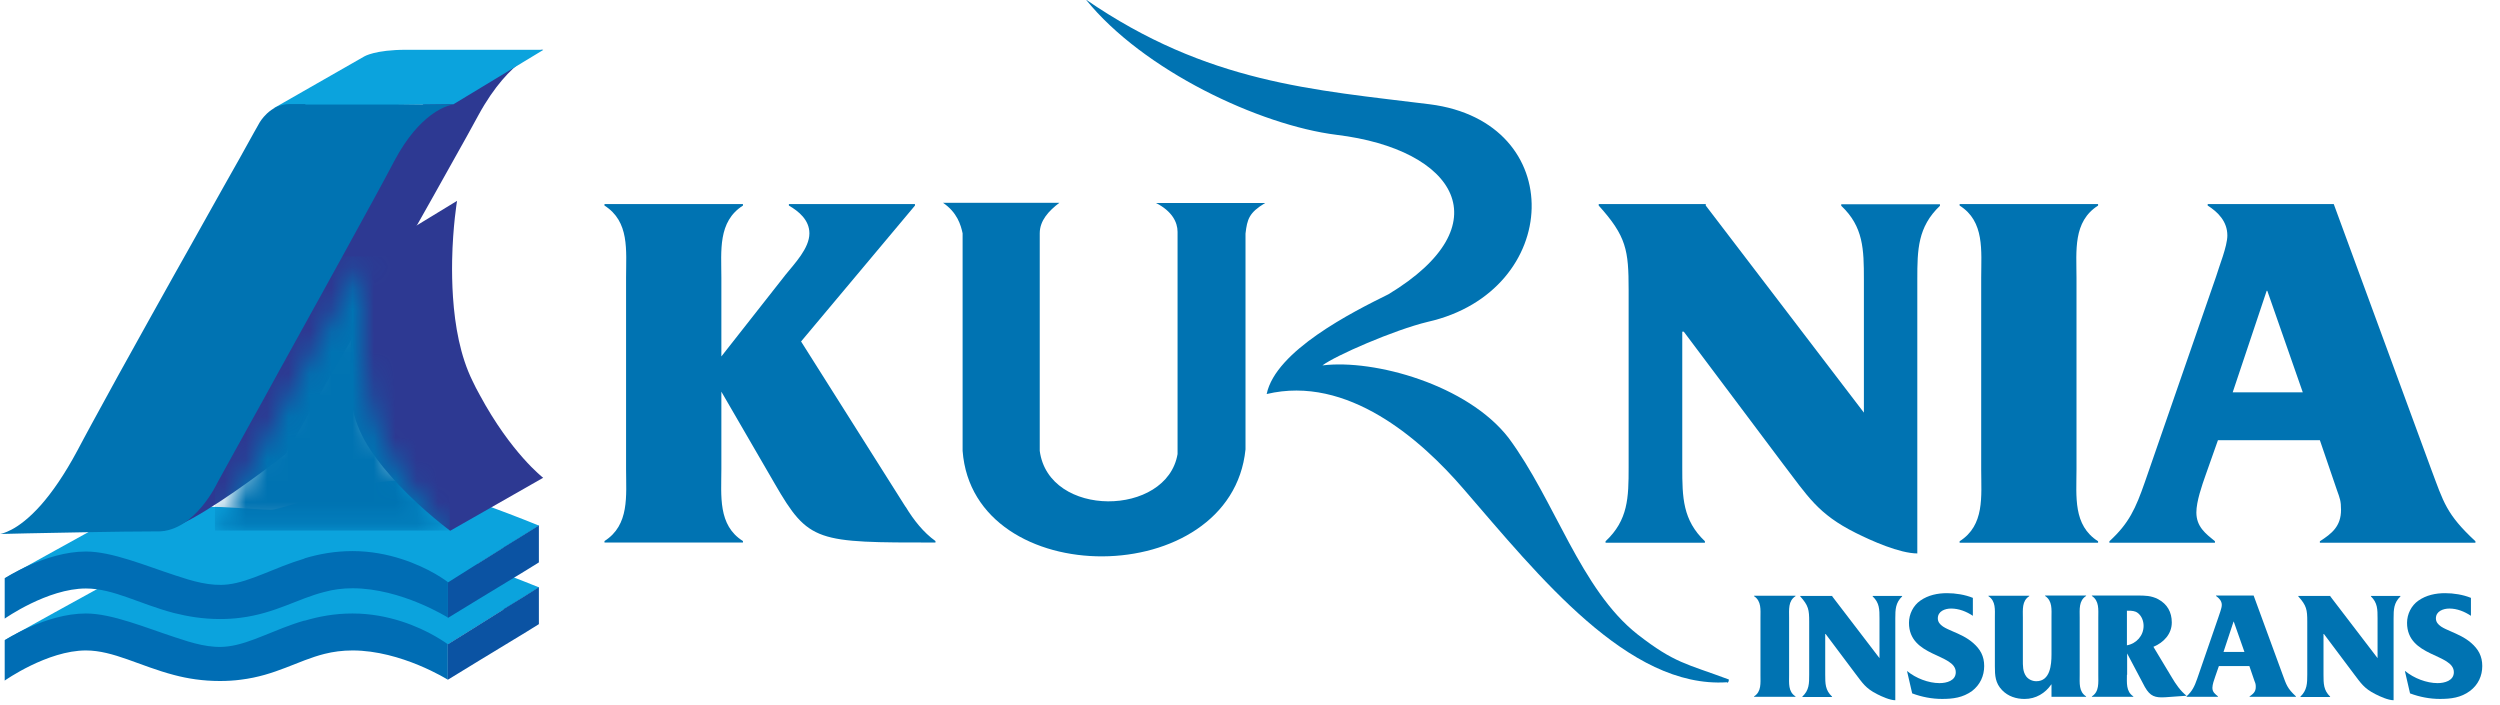 <svg viewBox="0 0 117 33" fill="none" xmlns="http://www.w3.org/2000/svg">
<g clip-path="url(#clip0_659_14678)">
<path d="M58.29 21.03V10.93C58.37 10.25 58.46 9.95 59.21 9.5H54.1C54.85 9.88 55.11 10.4 55.11 10.85V21.25C54.61 24.19 49.08 24.26 48.66 21.1V10.92C48.66 10.32 49.08 9.87 49.58 9.49H44.13C44.8 9.94 44.97 10.54 45.05 10.92V21.1C45.55 27.73 57.62 27.66 58.29 21.03Z" fill="#0073B2"></path>
<path d="M80.83 31.951C80.83 31.951 80.91 31.951 80.91 31.8C78.9 31.05 78.39 31.05 76.64 29.691C73.96 27.581 72.78 23.43 70.6 20.491C68.68 18.011 64.32 16.8 61.89 17.101C62.48 16.651 65.24 15.441 66.83 15.06C73.12 13.63 73.45 5.71 66.91 4.88C61.46 4.2 56.52 3.9 50.82 -0.02C53.5 3.3 58.95 5.86 62.55 6.31C68.16 6.99 70.34 10.53 64.98 13.771C63.3 14.601 59.7 16.41 59.28 18.441C63.05 17.541 66.49 20.55 68.5 22.89C72.02 26.96 76.21 32.23 80.82 31.93" fill="#0073B2"></path>
<path d="M42.38 23.711C42.76 24.341 43.22 24.921 43.78 25.321V25.391C38.21 25.391 37.85 25.391 36.26 22.641L33.76 18.331V21.951C33.76 23.201 33.59 24.581 34.77 25.321V25.391H28.29V25.321C29.47 24.571 29.3 23.201 29.3 21.951V12.991C29.3 11.711 29.47 10.371 28.29 9.621V9.551H34.77V9.621C33.59 10.371 33.76 11.741 33.76 12.991V16.681L36.77 12.851C37.18 12.341 37.88 11.621 37.88 10.921C37.88 10.291 37.37 9.881 36.92 9.621V9.551H42.82V9.621L37.49 15.981L42.38 23.721V23.711Z" fill="#0073B2"></path>
<path d="M89.74 25.901C88.9 25.901 87.57 25.301 86.85 24.941C85.07 24.051 84.61 23.231 83.43 21.691L78.8 15.521H78.73V21.881C78.73 23.281 78.75 24.341 79.79 25.331V25.401H75.14V25.331C76.2 24.341 76.22 23.281 76.22 21.881V13.571C76.22 11.711 76.12 11.061 74.82 9.621V9.551H79.83V9.621L87.23 19.311V13.071C87.23 11.671 87.21 10.611 86.17 9.631V9.561H90.79V9.631C89.75 10.621 89.73 11.681 89.73 13.071V25.911L89.74 25.901Z" fill="#0073B2"></path>
<path d="M97.18 21.981C97.18 23.231 97.01 24.581 98.19 25.331V25.401H91.71V25.331C92.89 24.581 92.72 23.231 92.72 21.981V12.991C92.72 11.741 92.89 10.361 91.71 9.621V9.551H98.19V9.621C97.01 10.371 97.18 11.741 97.18 12.991V21.981Z" fill="#0073B2"></path>
<path d="M103.8 20.601L103.22 22.241C103.05 22.721 102.79 23.471 102.79 23.981C102.79 24.651 103.22 24.971 103.66 25.331V25.401H98.72V25.331C99.64 24.491 99.95 23.791 100.38 22.561L103.71 12.951C103.85 12.471 104.24 11.531 104.24 11.021C104.24 10.371 103.81 9.931 103.32 9.621V9.551H109.22L113.78 21.961C114.36 23.501 114.48 24.061 115.85 25.331V25.401H108.57V25.331C109.13 24.971 109.56 24.631 109.56 23.861C109.56 23.451 109.51 23.331 109.37 22.941L108.57 20.601H103.8ZM106.11 13.611H106.08L104.49 18.361H107.77L106.11 13.611Z" fill="#0073B2"></path>
<path d="M83.73 31.591C83.73 31.971 83.68 32.371 84.03 32.591V32.611H82.09V32.591C82.44 32.371 82.39 31.961 82.39 31.591V28.911C82.39 28.541 82.44 28.131 82.09 27.901V27.881H84.03V27.901C83.68 28.121 83.73 28.531 83.73 28.911V31.591Z" fill="#0073B2"></path>
<path d="M88.7 32.771C88.45 32.771 88.05 32.591 87.84 32.481C87.31 32.211 87.17 31.971 86.82 31.511L85.44 29.671H85.42V31.571C85.42 31.991 85.42 32.301 85.74 32.601V32.621H84.35V32.601C84.67 32.301 84.67 31.991 84.67 31.571V29.091C84.67 28.541 84.64 28.341 84.25 27.911V27.891H85.75V27.911L87.96 30.801V28.941C87.96 28.521 87.96 28.211 87.64 27.911V27.891H89.02V27.911C88.71 28.211 88.7 28.521 88.7 28.941V32.771Z" fill="#0073B2"></path>
<path d="M89.26 31.41C89.66 31.74 90.25 31.97 90.77 31.97C91.1 31.97 91.53 31.86 91.53 31.46C91.53 30.58 89.34 30.76 89.34 29.15C89.34 28.74 89.54 28.34 89.87 28.11C90.24 27.85 90.68 27.76 91.12 27.76C91.52 27.76 91.96 27.83 92.33 27.98V28.82C92.03 28.62 91.68 28.48 91.31 28.48C91.03 28.48 90.69 28.6 90.69 28.94C90.69 29.28 91.11 29.42 91.37 29.54C91.72 29.69 92.04 29.83 92.33 30.08C92.68 30.38 92.86 30.71 92.86 31.17C92.86 31.63 92.67 32.05 92.29 32.34C91.86 32.65 91.4 32.71 90.89 32.71C90.42 32.71 89.94 32.62 89.49 32.45L89.25 31.41H89.26Z" fill="#0073B2"></path>
<path d="M96 32.031C95.72 32.441 95.28 32.711 94.75 32.711C94.36 32.711 93.98 32.591 93.7 32.301C93.38 31.971 93.36 31.621 93.36 31.181V28.911C93.36 28.541 93.41 28.131 93.06 27.901V27.881H94.97V27.901C94.62 28.121 94.67 28.531 94.67 28.911V30.871C94.67 31.151 94.66 31.431 94.83 31.661C94.94 31.801 95.12 31.881 95.3 31.881C95.95 31.881 96.01 31.111 96.01 30.631V28.901C96.01 28.531 96.06 28.121 95.71 27.891V27.871H97.63V27.891C97.28 28.111 97.33 28.521 97.33 28.901V31.581C97.33 31.961 97.28 32.371 97.63 32.591V32.611H96.01V32.031H96Z" fill="#0073B2"></path>
<path d="M99.54 31.581C99.54 31.951 99.49 32.361 99.84 32.591V32.611H97.9V32.591C98.25 32.371 98.2 31.951 98.2 31.581V28.901C98.2 28.531 98.25 28.121 97.9 27.891V27.871H100.03C100.38 27.871 100.67 27.871 101 28.041C101.43 28.271 101.64 28.651 101.64 29.131C101.64 29.671 101.26 30.071 100.78 30.271L101.64 31.701C101.83 32.021 102.04 32.331 102.33 32.561L101.34 32.631C100.86 32.661 100.63 32.591 100.38 32.151L99.55 30.581V31.581H99.54ZM99.54 28.571V30.201C99.99 30.121 100.32 29.741 100.32 29.291C100.32 29.061 100.23 28.821 100.04 28.681C99.92 28.591 99.76 28.581 99.62 28.581H99.55L99.54 28.571Z" fill="#0073B2"></path>
<path d="M103.84 31.181L103.67 31.671C103.62 31.811 103.54 32.041 103.54 32.191C103.54 32.391 103.67 32.481 103.8 32.591V32.611H102.33V32.591C102.6 32.341 102.7 32.131 102.83 31.761L103.82 28.891C103.86 28.751 103.98 28.471 103.98 28.311C103.98 28.121 103.85 27.991 103.71 27.891V27.871H105.47L106.83 31.581C107 32.041 107.04 32.211 107.45 32.591V32.611H105.28V32.591C105.44 32.481 105.57 32.381 105.57 32.151C105.57 32.031 105.56 31.991 105.51 31.871L105.27 31.171H103.85L103.84 31.181ZM104.53 29.091L104.06 30.511H105.04L104.54 29.091H104.53Z" fill="#0073B2"></path>
<path d="M112.02 32.771C111.77 32.771 111.37 32.591 111.16 32.481C110.63 32.211 110.49 31.971 110.14 31.511L108.76 29.671H108.74V31.571C108.74 31.991 108.74 32.301 109.05 32.601V32.621H107.66V32.601C107.97 32.301 107.98 31.991 107.98 31.571V29.091C107.98 28.541 107.95 28.341 107.56 27.911V27.891H109.06V27.911L111.27 30.801V28.941C111.27 28.521 111.27 28.211 110.96 27.911V27.891H112.34V27.911C112.03 28.211 112.02 28.521 112.02 28.941V32.771Z" fill="#0073B2"></path>
<path d="M112.57 31.41C112.97 31.74 113.56 31.97 114.08 31.97C114.4 31.97 114.84 31.86 114.84 31.46C114.84 30.58 112.65 30.76 112.65 29.15C112.65 28.74 112.85 28.34 113.18 28.11C113.55 27.85 113.99 27.76 114.43 27.76C114.83 27.76 115.27 27.83 115.64 27.98V28.82C115.34 28.62 114.99 28.48 114.63 28.48C114.35 28.48 114 28.6 114 28.94C114 29.28 114.42 29.42 114.68 29.54C115.02 29.69 115.35 29.83 115.64 30.08C115.99 30.38 116.17 30.71 116.17 31.17C116.17 31.63 115.98 32.05 115.59 32.34C115.17 32.65 114.71 32.71 114.19 32.71C113.72 32.71 113.24 32.62 112.79 32.45L112.55 31.41H112.57Z" fill="#0073B2"></path>
<path d="M17.11 25.551C16.75 25.621 16.39 25.711 16.03 25.801C14.5 26.201 13.02 26.751 12.68 26.751C12.31 26.751 11.28 26.661 10.36 26.621C9.79 26.601 9.25 26.591 8.95 26.641C8.15 26.771 4.92 27.361 4.92 27.361C3.35 28.221 1.78 29.091 0.22 29.961C0.22 29.961 3.48 29.391 5.83 29.871C6.11 29.931 6.38 30.001 6.63 30.101C8.75 30.881 9.31 31.211 10.36 30.911C10.59 30.841 13.93 29.791 14.15 29.701C15.22 29.281 15.68 29.491 17.7 29.841C19.99 30.241 20.96 30.161 20.96 30.161C22.38 29.271 23.81 28.381 25.23 27.491C25.23 27.491 20.9 25.721 19.06 25.421C18.91 25.401 18.74 25.381 18.56 25.381C18.13 25.381 17.64 25.441 17.12 25.551" fill="#0BA3DD"></path>
<path d="M14.25 29.041C12.84 29.451 11.74 30.121 10.67 30.251C9.84 30.361 8.99 30.091 8.21 29.831C6.8 29.371 5.24 28.711 4.02 28.711C2.14 28.711 0.22 29.961 0.22 29.961V31.851C0.22 31.851 2.22 30.441 4.02 30.441C5.31 30.441 6.54 31.171 8.15 31.591C8.79 31.761 9.5 31.871 10.29 31.871C10.63 31.871 10.96 31.851 11.26 31.811C12.9 31.611 13.92 30.921 15.19 30.601C15.59 30.501 16.02 30.441 16.5 30.441C18.78 30.441 20.96 31.811 20.96 31.811V30.151C20.96 30.151 20.74 29.991 20.36 29.771C19.61 29.341 18.2 28.711 16.5 28.711C15.66 28.711 14.92 28.851 14.25 29.051" fill="#006DB4"></path>
<path d="M23.57 28.52C23.1 28.82 22.62 29.12 22.15 29.41C21.75 29.66 21.35 29.91 20.96 30.151V31.811C21.44 31.52 21.92 31.221 22.4 30.93C22.96 30.59 23.52 30.25 24.08 29.91C24.46 29.68 24.84 29.451 25.22 29.21V27.48C24.67 27.831 24.12 28.171 23.56 28.511" fill="#0B53A3"></path>
<path d="M17.11 22.65C16.75 22.72 16.39 22.81 16.03 22.9C14.5 23.31 13.02 23.86 12.68 23.86C12.31 23.86 11.28 23.77 10.36 23.73C9.79 23.71 9.25 23.71 8.95 23.76C8.15 23.89 4.92 24.47 4.92 24.47C3.35 25.34 1.78 26.2 0.22 27.07C0.22 27.07 3.48 26.5 5.83 26.99C6.11 27.05 6.38 27.12 6.63 27.21C8.75 27.99 9.31 28.33 10.36 28.02C10.59 27.95 13.93 26.89 14.15 26.81C15.22 26.38 15.68 26.6 17.7 26.95C19.99 27.35 20.96 27.27 20.96 27.27C22.38 26.38 23.81 25.49 25.23 24.6C25.23 24.6 20.9 22.83 19.06 22.53C18.91 22.51 18.74 22.5 18.57 22.5C18.14 22.5 17.65 22.57 17.13 22.67" fill="#0BA3DD"></path>
<path d="M14.25 26.141C12.84 26.561 11.74 27.221 10.67 27.351C9.84 27.451 8.99 27.191 8.21 26.931C6.8 26.471 5.24 25.811 4.02 25.811C2.14 25.811 0.22 27.061 0.22 27.061V28.951C0.22 28.951 2.22 27.541 4.02 27.541C5.31 27.541 6.54 28.271 8.15 28.691C8.79 28.851 9.5 28.971 10.29 28.971C10.63 28.971 10.96 28.951 11.26 28.911C12.9 28.701 13.92 28.021 15.19 27.701C15.59 27.591 16.02 27.531 16.5 27.531C18.78 27.531 20.96 28.901 20.96 28.901V27.241C20.96 27.241 20.74 27.071 20.36 26.851C19.61 26.421 18.2 25.791 16.5 25.791C15.66 25.791 14.92 25.931 14.25 26.131" fill="#006DB4"></path>
<path d="M23.57 25.62C23.1 25.92 22.62 26.21 22.15 26.51C21.75 26.76 21.35 27.01 20.96 27.26V28.92C21.44 28.63 21.92 28.33 22.4 28.04C22.96 27.7 23.52 27.36 24.08 27.02C24.46 26.79 24.84 26.56 25.22 26.32V24.59C24.67 24.93 24.12 25.28 23.56 25.62" fill="#0B53A3"></path>
<path d="M21.41 3.09C20.98 3.22 19.13 5.69 16.92 8.91C14.9 11.85 12.58 15.43 10.73 18.45C8.53 22.04 7.02 24.84 7.49 24.84C8.38 24.84 10.74 23.21 12.18 22.15C12.87 21.64 13.36 21.26 13.36 21.26C13.85 20.4 14.35 19.54 14.84 18.67C15.13 18.18 15.41 17.68 15.7 17.19C16.63 15.57 17.56 13.95 18.5 12.33C18.5 12.33 19.92 9.84 21.26 7.43C21.66 6.72 22.05 6.02 22.39 5.39C23.89 2.64 25.43 2.32 25.43 2.32C25.43 2.32 22.71 2.69 21.41 3.07" fill="#2D3992"></path>
<path d="M25.42 2.34L21.22 4.88L13.32 4.98L12.8 5.07L17.05 2.64C17.05 2.64 17.55 2.33 19 2.33H25.41L25.42 2.34Z" fill="#0BA3DD"></path>
<path d="M17.09 12C17.09 12 16.86 12.92 16.66 14.19C16.59 14.62 16.53 15.08 16.48 15.57C16.35 16.78 16.31 18.09 16.51 19.13C16.77 20.5 17.72 21.68 18.65 22.68C19.84 23.94 21.07 24.84 21.07 24.84C22.52 24.01 23.97 23.19 25.42 22.36C25.42 22.36 23.92 21.21 22.45 18.48C22.33 18.27 22.22 18.05 22.11 17.82C21.54 16.66 21.29 15.25 21.2 13.91C21.16 13.31 21.15 12.72 21.16 12.18C21.19 10.59 21.39 9.4 21.39 9.4C19.96 10.27 18.54 11.14 17.11 12" fill="#2D3992"></path>
<mask id="mask0_659_14678" style="mask-type:luminance" maskUnits="userSpaceOnUse" x="10" y="12" width="12" height="13">
<path d="M14.38 16.96C14.32 17.07 14.04 17.59 13.77 18.08C13.54 18.49 13.33 18.88 13.28 18.98C13.11 19.3 12.8 19.84 12.63 20.16C12.35 20.67 12.14 21.06 11.98 21.35C11.45 22.31 11.41 22.39 11.15 22.85C10.97 23.18 10.69 23.69 10.06 24.83C11.23 24.83 13.71 24.83 14.88 24.83H21.05C21.05 24.83 19.22 23.24 17.95 20.68C17.88 20.54 17.81 20.4 17.75 20.26C16.81 18.18 16.9 14.66 17.01 12.97C17.04 12.38 17.09 12.01 17.09 12.01C16.83 12.48 14.64 16.5 14.38 16.97" fill="white"></path>
</mask>
<g mask="url(#mask0_659_14678)">
<path d="M21.05 12H10.06V24.83H21.05V12Z" fill="#0073B2"></path>
</g>
<path d="M14.29 4.871H13.55C12.62 4.871 12.14 5.751 12.14 5.751C12.14 5.751 11.77 6.401 11.22 7.401C10.78 8.171 10.22 9.181 9.59 10.301C9.14 11.101 8.67 11.951 8.17 12.831C7.79 13.511 7.4 14.211 7.02 14.891C6 16.721 5.02 18.491 4.29 19.841C4.04 20.311 3.81 20.721 3.63 21.071C3.01 22.231 2.43 23.051 1.92 23.631C1.36 24.261 0.89 24.601 0.55 24.781C0.21 24.961 0.01 24.991 0.01 24.991C0.01 24.991 0.51 24.981 1.27 24.961C2.87 24.931 5.6 24.871 7.09 24.871H7.39C9.13 24.871 10.19 22.561 10.19 22.561C10.19 22.561 10.84 21.391 11.77 19.701C12.11 19.091 12.49 18.411 12.88 17.691C13.27 16.981 13.68 16.241 14.09 15.501C14.76 14.301 15.43 13.071 16.05 11.951C17.14 9.971 18.06 8.291 18.46 7.521C19.05 6.411 19.66 5.771 20.15 5.401C20.78 4.921 21.24 4.891 21.24 4.891H14.29V4.871Z" fill="#0073B2"></path>
</g>
<defs>
<clipPath id="clip0_659_14678">
<rect width="116.17" height="32.77" fill="white"></rect>
</clipPath>
</defs>
</svg>

